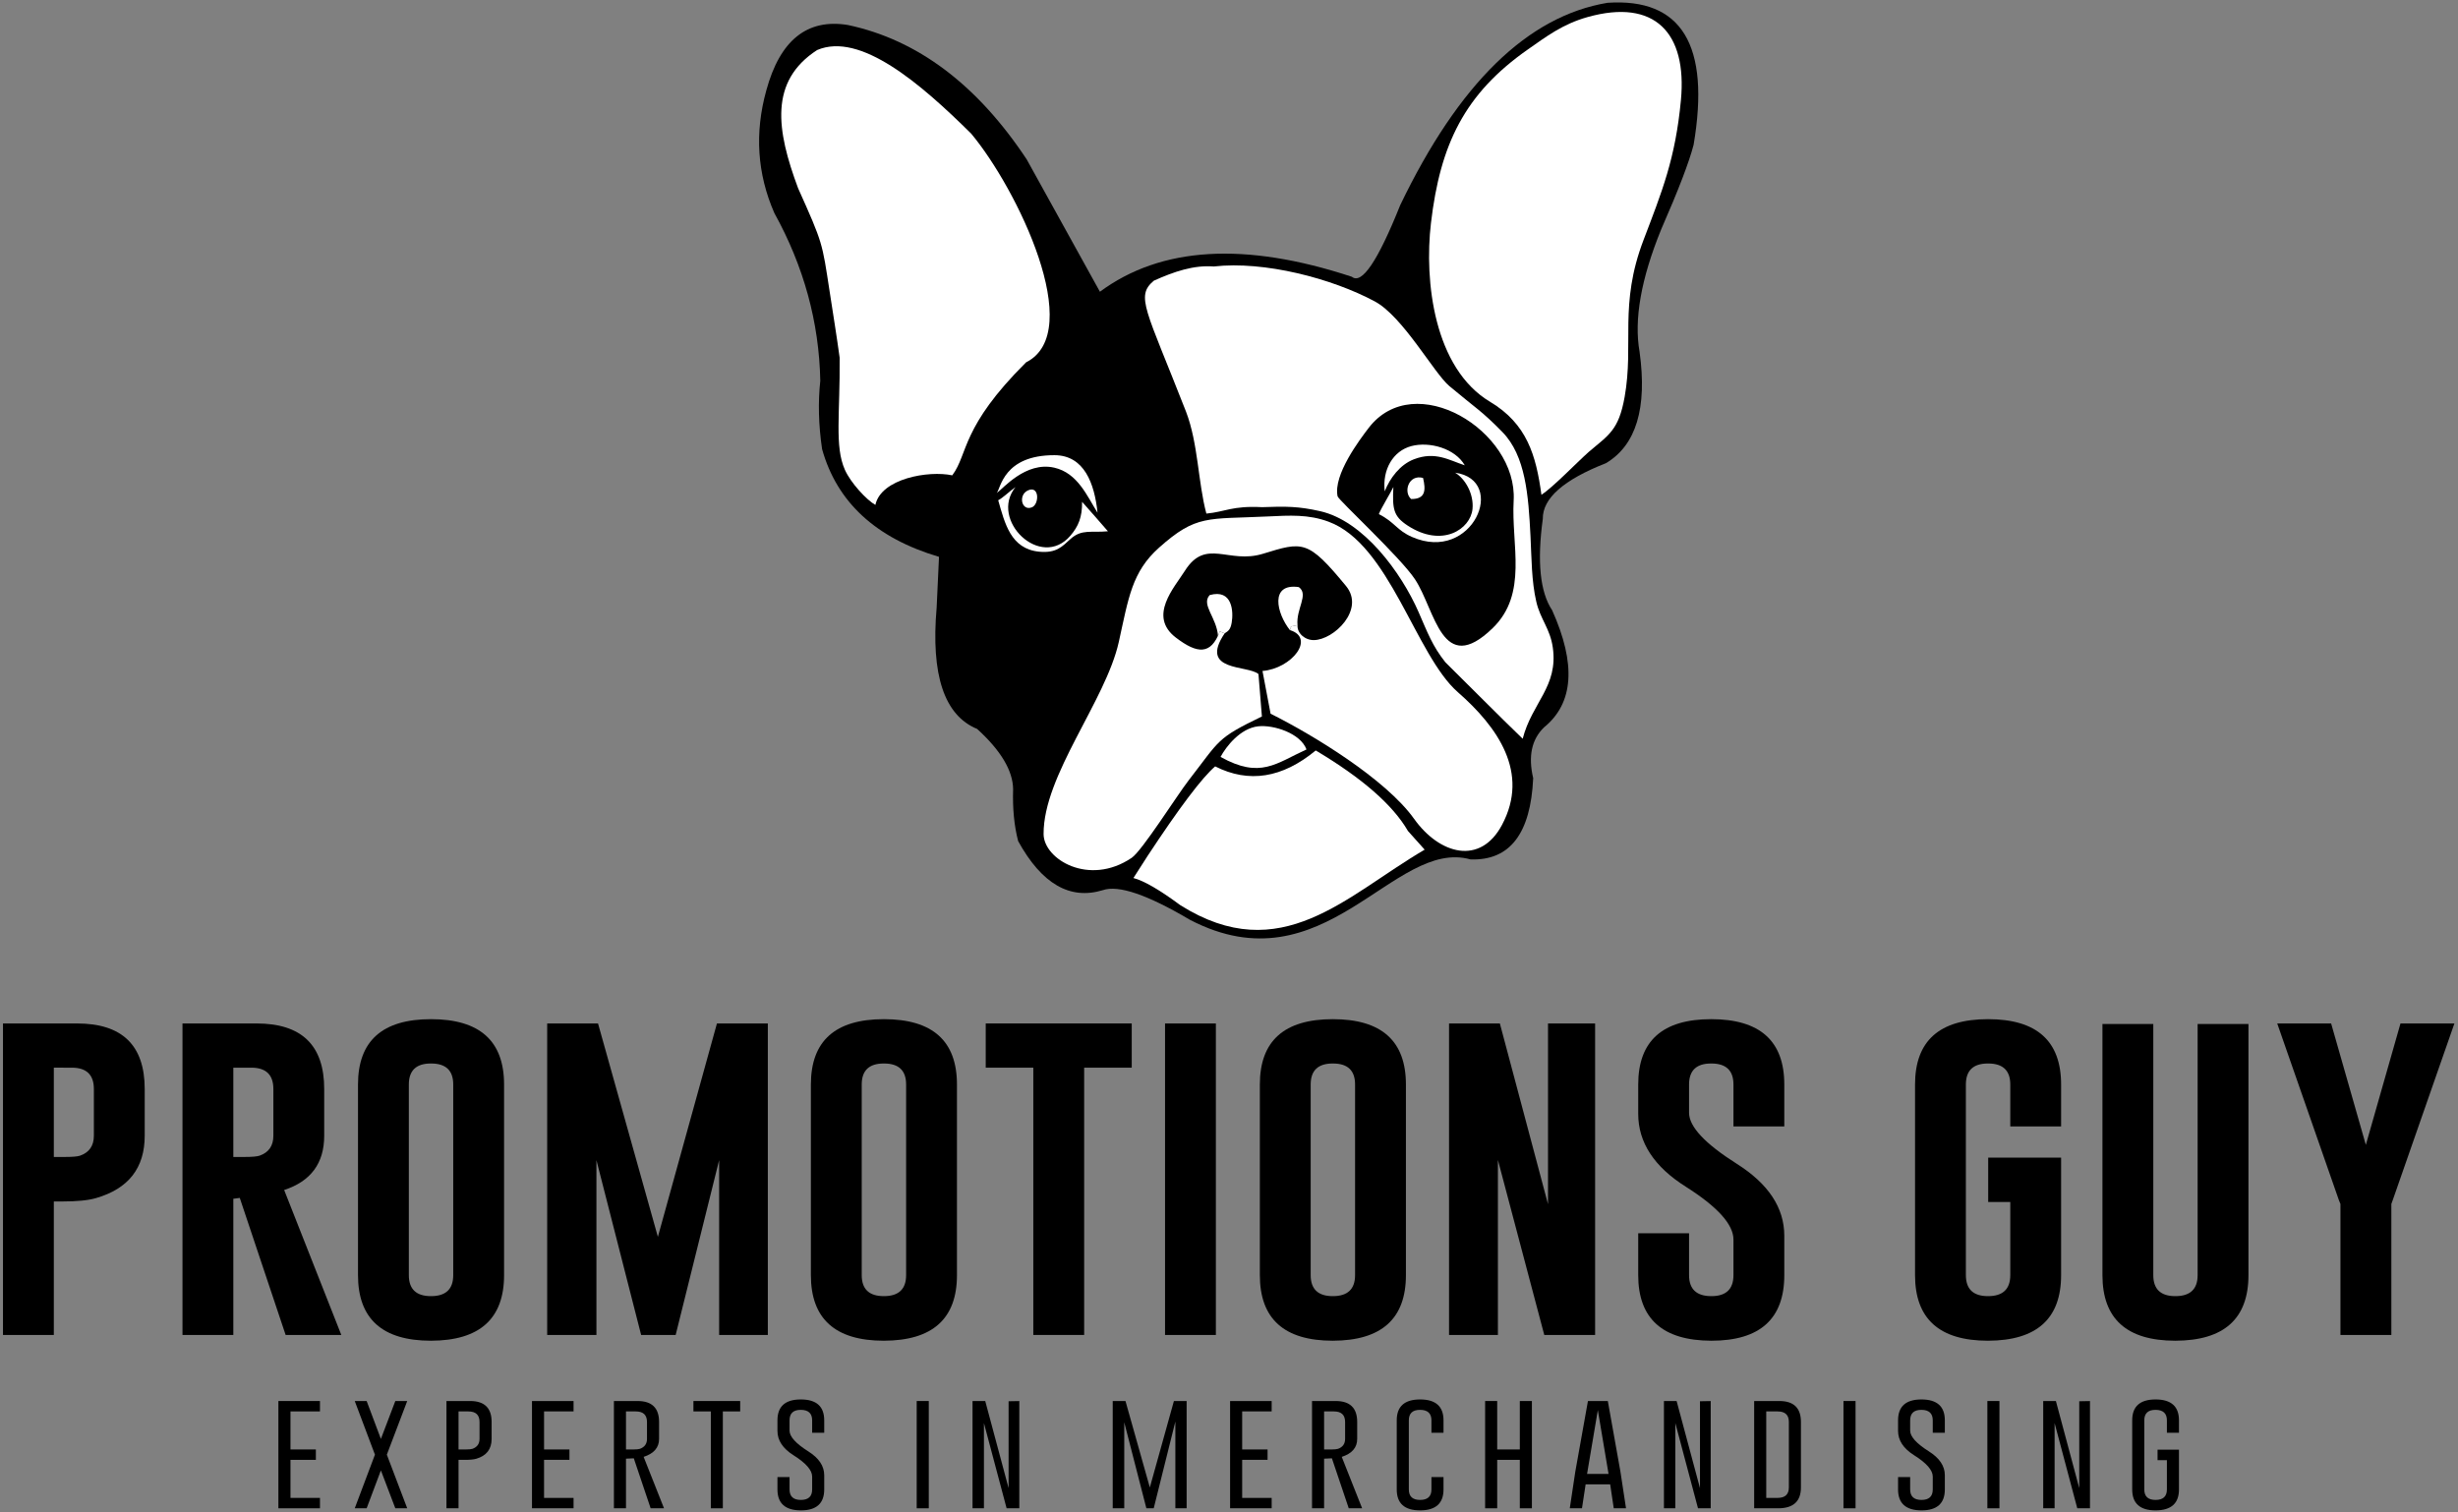 <svg xmlns:inkscape="http://www.inkscape.org/namespaces/inkscape" xmlns:sodipodi="http://sodipodi.sourceforge.net/DTD/sodipodi-0.dtd" xmlns="http://www.w3.org/2000/svg" xmlns:svg="http://www.w3.org/2000/svg" id="svg2" width="346.667" height="213.333" viewBox="0 0 346.667 213.333" sodipodi:docname="../promotions-guy-gold.html"><rect x="0" y="0" width="346.667" height="213.333" fill="#808080" stroke="none"/><defs id="defs6"></defs><g id="g8" inkscape:groupmode="layer" inkscape:label="ink_ext_XXXXXX" transform="matrix(1.333,0,0,-1.333,0,213.333)"><g id="g10" transform="scale(0.1)"><path d="m 819.281,1374.96 c -18.156,41.53 -20.988,84.79 -8.5,129.77 14.473,53.19 43.246,76.26 86.317,69.22 73.617,-15.61 136.672,-63.01 189.172,-142.19 28.18,-50.92 54.01,-97.6 77.48,-140.06 64.6,47.81 153.45,53.09 266.57,15.84 10.5,-8.55 27.54,16.71 51.14,75.76 61.86,128.72 134.99,200.1 219.37,214.14 78.54,5.29 108.9,-44.78 91.08,-150.21 -4.64,-18.07 -16.07,-47.9 -34.29,-89.48 -21.33,-52.32 -28.95,-95.52 -22.89,-129.63 8.23,-59.49 -3.63,-98.76 -35.55,-117.82 -44.85,-17.57 -67.13,-37.23 -66.84,-58.96 -6.18,-45.26 -2.89,-77.461 9.85,-96.602 25.67,-57.105 22.84,-98.429 -8.51,-123.953 -13.13,-12.664 -16.97,-30.594 -11.51,-53.769 -2.65,-58.77 -24.75,-87.438 -66.28,-86.004 -81.63,22.867 -154.24,-138.082 -296.77,-63.969 -45.06,26.652 -75.8,37.133 -92.22,31.461 -34.85,-10.691 -64.73,6.601 -89.65,51.875 -4.21,16.07 -5.98,34.426 -5.33,55.066 -0.32,19.61 -13.01,40.821 -38.07,63.649 -34.772,14.269 -49.053,57.078 -42.838,128.402 1.66,35.785 2.496,53.684 2.496,53.684 -66.762,19.77 -107.992,57.76 -123.699,113.97 -3.735,25.4 -4.368,49.53 -1.899,72.37 -1.277,62.04 -17.48,121.18 -48.629,177.44" style="fill:#000000;fill-opacity:1;fill-rule:evenodd;stroke:none" id="path12"></path><path d="m 1630.89,1076.83 c 11.98,7.71 37.66,34.34 49.93,45.26 21.21,18.11 31.77,22.79 38.1,58.25 10.07,56.37 -6.17,97.41 19.97,166.01 19.5,51.22 33.77,86.05 39.59,148.13 6.68,71.18 -27.68,107.75 -98.67,87.88 -26.48,-7.41 -43.96,-20.8 -63.01,-34.11 -67.45,-47.13 -92.99,-100.81 -102.77,-183.75 -7.32,-62.05 3.39,-153.86 62.47,-189.23 39.13,-23.42 48.7,-56.64 54.39,-98.44" style="fill:#ffffff;fill-opacity:1;fill-rule:evenodd;stroke:none" id="path14"></path><path d="m 1295.72,930.234 -5.12,2.004 c -9.47,-25.113 -23.85,-23.808 -46.51,-6.492 -29.63,22.652 -1.67,52.832 9.54,70.609 22.22,35.225 46.07,6.875 82.51,18.045 42.34,12.98 47.46,15.19 88.02,-34.115 20.4,-24.797 -12.85,-57.039 -34.09,-57.207 -9.52,-0.078 -17.84,7.387 -17.25,15.86 -11.27,-2.297 -5.02,-0.805 -8.05,-5.274 27.24,-8.301 2.17,-40.676 -29.01,-43.254 l 8.56,-45.226 c 44.82,-22.301 121.96,-69.36 151.78,-111.168 26.87,-37.68 70.04,-49.762 93.06,-6.508 29.5,55.414 -4.63,103.637 -46.71,140.472 -44.81,39.223 -72.06,156.52 -136.83,180.41 -21.39,7.89 -40.69,6.65 -65.03,5.49 -62.91,-3.03 -74.81,2.25 -114.21,-32.91 -28.92,-25.81 -32.34,-53.329 -42.64,-99.802 -13.79,-62.219 -79.88,-141.039 -79.59,-203.332 0.12,-26.613 48.08,-55.676 93.19,-25.16 11.06,7.484 47.85,65.996 60.41,82.16 33.32,42.902 28.89,44.008 77.39,67.43 l -3.64,44.875 c -11.21,9.769 -63.46,2.121 -35.78,43.093" style="fill:#ffffff;fill-opacity:1;fill-rule:evenodd;stroke:none" id="path16"></path><path d="m 844.43,1401.19 c 26.414,-58.85 25.351,-57.38 33.3,-108.86 3.348,-21.68 7.668,-48.59 10.641,-70.35 0.567,-59.6 -5.539,-93.73 5.531,-118.65 6.254,-14.08 23.082,-32.01 32.27,-37.22 6.016,27.93 56.199,36.68 81.348,31.31 17.14,22.88 8.82,50.67 78.12,119.59 63.94,32.06 -9.46,183.83 -58.14,242.04 -53.652,53.12 -117.414,107.92 -162.988,88.39 -50.848,-33.08 -43.059,-84.65 -20.082,-146.25" style="fill:#ffffff;fill-opacity:1;fill-rule:evenodd;stroke:none" id="path18"></path><path d="m 1291.38,799.465 c 42.16,-23.5 58.58,-6.828 90.94,7.902 -6.39,17.203 -34.84,26.258 -51.14,24.481 -18.79,-2.047 -33.89,-21.282 -39.8,-32.383" style="fill:#ffffff;fill-opacity:1;fill-rule:evenodd;stroke:none" id="path20"></path><path d="m 1539.55,1100.22 c 10.83,-6.45 19.99,-22.76 18.41,-38.45 -2.13,-21.28 -31.99,-41.47 -68.69,-17.47 -15.18,9.93 -16.13,17.76 -15.04,40.74 -3.55,-7.19 -13.34,-23.13 -15.37,-28.65 17.25,-8.76 18.63,-16.97 35.13,-24.19 64.15,-28.06 101.5,60.26 45.56,68.02" style="fill:#ffffff;fill-opacity:1;fill-rule:evenodd;stroke:none" id="path22"></path><path d="m 1465.09,1080.48 c 5.45,13.99 16.16,28.2 30.73,33.86 22.8,8.87 37.54,-0.99 53.98,-6.33 -10.19,17.81 -37.18,25.46 -56.51,20.36 -19.42,-5.14 -30.86,-24.86 -28.2,-47.89" style="fill:#ffffff;fill-opacity:1;fill-rule:evenodd;stroke:none" id="path24"></path><path d="m 1364.77,933.664 c 3.03,4.469 -3.22,2.977 8.05,5.274 -1.7,17.343 12.26,32.347 1.39,40.214 -31.05,4.524 -23.57,-27.765 -9.44,-45.488" style="fill:#ffffff;fill-opacity:1;fill-rule:evenodd;stroke:none" id="path26"></path><path d="m 1288.72,927.254 1.88,4.984 5.12,-2.004 c 3.71,2.426 6.12,3.661 7.44,11.246 2,11.606 0.92,36.012 -23.31,29.211 -9.26,-10.211 7.49,-23.652 8.87,-43.437" style="fill:#ffffff;fill-opacity:1;fill-rule:evenodd;stroke:none" id="path28"></path><path d="m 1493.01,1072.36 c 15.76,-0.19 15.51,10 12.63,22.33 -15.32,4.1 -21.11,-14.88 -12.63,-22.33" style="fill:#ffffff;fill-opacity:1;fill-rule:evenodd;stroke:none" id="path30"></path><path d="m 1054.57,1078.68 c 6.48,4.45 30.6,33.69 60.81,26.87 25.04,-5.66 34.92,-30.48 45.85,-47.67 -3.22,31.03 -14.11,60.79 -45.54,60.86 -53.96,0.12 -56.92,-35.22 -61.12,-40.06" style="fill:#ffffff;fill-opacity:1;fill-rule:evenodd;stroke:none" id="path32"></path><path d="m 1144.89,1069.39 c 0.18,-16.19 -3.87,-25.91 -12.36,-35.82 -31.53,-36.765 -86.17,16.94 -58.08,51.41 -5.36,-3.6 -13.69,-11.68 -18.32,-13.93 6.96,-24.09 13.08,-51.49 43.36,-54.43 18.1,-1.76 24.22,5.36 33.13,13.44 11.91,10.8 22.08,6.44 39.6,8.17 -0.18,0.28 -25.78,29.65 -27.33,31.16" style="fill:#ffffff;fill-opacity:1;fill-rule:evenodd;stroke:none" id="path34"></path><path d="m 1087.54,1081.45 c -10.54,-4.86 -6.7,-22.19 4.25,-17.88 7.89,3.11 8.15,23.59 -4.25,17.88" style="fill:#ffffff;fill-opacity:1;fill-rule:evenodd;stroke:none" id="path36"></path><path d="m 1415.24,1075.17 c -4.88,22.82 23.76,60.51 32.78,72.31 48.61,63.68 157.7,-2.86 153.49,-76.75 -2.69,-47.29 15.46,-98.484 -22.29,-135.058 -53.76,-52.098 -60.43,18.906 -82.1,51.73 -15.28,23.148 -81.07,83.988 -81.88,87.768 z m -79.88,-11.43 c 25.3,0.97 38.77,0.86 61.32,-4.22 45.97,-10.35 85.88,-64.918 104.14,-106.579 9.71,-22.148 14.62,-35.925 28.43,-53.316 26.63,-26.25 55.46,-55.543 81.82,-80.926 9.84,38.219 37.75,55.192 31.86,96.5 -2.89,20.211 -13.05,29.563 -17.46,48.485 -5.09,21.828 -4.98,46.276 -6.15,69.496 -2.17,42.93 -5.12,84.99 -29.83,110.18 -22.24,22.68 -27.27,24.44 -55.97,48.48 -16.32,13.67 -49.07,73.59 -78.91,89.61 -45.54,24.45 -117.15,43.05 -170.39,36.97 -21.17,1.69 -42.18,-5.47 -63.41,-15.03 -19.63,-16.58 -8.49,-29.73 34.02,-138.49 13,-33.78 12.69,-74.97 21.56,-107.95 19.82,1.8 27.28,8.46 58.97,6.79" style="fill:#ffffff;fill-opacity:1;fill-rule:evenodd;stroke:none" id="path38"></path><path d="m 1199.19,671.305 c 10.02,15.617 15.04,23.429 15.04,23.429 33.66,51.118 57.48,82.688 71.46,94.711 35.57,-18.011 71.03,-12.398 106.4,16.848 49.02,-29.164 81.55,-57.57 97.59,-85.223 11.77,-13.164 17.66,-19.746 17.66,-19.746 -83,-48.504 -151.88,-125.844 -258.57,-58.707 -22.04,16.301 -38.57,25.863 -49.58,28.688" style="fill:#ffffff;fill-opacity:1;fill-rule:evenodd;stroke:none" id="path40"></path><path d="M 3.16,517.426 H 81.477 c 47.753,0 71.632,-23.102 71.632,-69.363 v -49.442 c 0,-34.066 -17.132,-56.058 -51.519,-65.984 -8.176,-2.403 -20.18,-3.571 -35.879,-3.571 H 56.949 V 187.813 H 3.16 Z M 56.949,470.641 v -94.469 h 12.328 c 7.527,0 12.652,0.453 15.441,1.359 9.734,3.442 14.598,10.449 14.598,21.09 v 49.442 c 0,15.054 -7.781,22.578 -23.355,22.578 H 56.949" style="fill:#000000;fill-opacity:1;fill-rule:nonzero;stroke:none" id="path42"></path><path d="m 193.078,517.426 h 78.313 c 47.757,0 71.632,-23.102 71.632,-69.363 v -49.442 c 0,-29.004 -14.078,-48.144 -42.371,-57.422 l 60.473,-153.386 h -58.914 l -48.531,145.015 -6.817,-0.906 V 187.813 h -53.785 z m 53.785,-46.785 v -94.469 h 12.332 c 7.524,0 12.653,0.453 15.442,1.359 9.73,3.442 14.597,10.449 14.597,21.09 v 49.442 c 0,15.054 -7.785,22.578 -23.359,22.578 h -19.012" style="fill:#000000;fill-opacity:1;fill-rule:nonzero;stroke:none" id="path44"></path><path d="m 533.332,251.141 c 0,-46.133 -25.762,-69.297 -77.344,-69.43 -51.453,0 -77.215,23.168 -77.215,69.43 v 201.656 c 0,46.137 25.762,69.168 77.215,69.168 51.582,0 77.344,-23.031 77.344,-69.168 z m -53.793,201.656 c 0,14.859 -7.785,22.258 -23.355,22.258 h -0.391 c -15.441,0 -23.23,-7.399 -23.23,-22.258 V 251.141 c 0,-14.86 7.789,-22.258 23.425,-22.258 15.7,0 23.551,7.398 23.551,22.258 v 201.656" style="fill:#000000;fill-opacity:1;fill-rule:nonzero;stroke:none" id="path46"></path><path d="m 696.059,291.625 62.484,225.801 h 53.852 V 187.813 H 760.879 V 372.797 L 714.875,187.813 H 678.344 L 631.043,372.797 V 187.813 h -52.102 v 329.613 h 53.789 l 63.329,-225.801" style="fill:#000000;fill-opacity:1;fill-rule:nonzero;stroke:none" id="path48"></path><path d="m 1012.5,251.141 c 0,-46.133 -25.762,-69.297 -77.344,-69.43 -51.453,0 -77.215,23.168 -77.215,69.43 v 201.656 c 0,46.137 25.762,69.168 77.215,69.168 51.582,0 77.344,-23.031 77.344,-69.168 z m -53.793,201.656 c 0,14.859 -7.785,22.258 -23.355,22.258 h -0.391 c -15.441,0 -23.227,-7.399 -23.227,-22.258 V 251.141 c 0,-14.86 7.786,-22.258 23.422,-22.258 15.699,0 23.551,7.398 23.551,22.258 v 201.656" style="fill:#000000;fill-opacity:1;fill-rule:nonzero;stroke:none" id="path50"></path><path d="m 1197.42,517.426 v -46.785 h -50.35 V 187.813 h -53.79 v 282.828 h -50.35 v 46.785 h 154.49" style="fill:#000000;fill-opacity:1;fill-rule:nonzero;stroke:none" id="path52"></path><path d="m 1232.65,517.426 h 53.79 V 187.813 h -53.79 v 329.613" style="fill:#000000;fill-opacity:1;fill-rule:nonzero;stroke:none" id="path54"></path><path d="m 1487.52,251.141 c 0,-46.133 -25.77,-69.297 -77.35,-69.43 -51.45,0 -77.21,23.168 -77.21,69.43 v 201.656 c 0,46.137 25.76,69.168 77.21,69.168 51.58,0 77.35,-23.031 77.35,-69.168 z m -53.8,201.656 c 0,14.859 -7.78,22.258 -23.35,22.258 h -0.39 c -15.44,0 -23.23,-7.399 -23.23,-22.258 V 251.141 c 0,-14.86 7.79,-22.258 23.42,-22.258 15.7,0 23.55,7.398 23.55,22.258 v 201.656" style="fill:#000000;fill-opacity:1;fill-rule:nonzero;stroke:none" id="path56"></path><path d="m 1533.13,517.426 h 53.78 l 50.94,-191.215 v 191.215 h 49.83 V 187.813 h -53.79 l -49.05,185.179 V 187.813 h -51.71 v 329.613" style="fill:#000000;fill-opacity:1;fill-rule:nonzero;stroke:none" id="path58"></path><path d="m 1733.29,452.797 c 0,46.137 25.76,69.168 77.21,69.168 51.59,0 77.35,-23.031 77.35,-69.168 v -44.313 h -53.79 v 44.313 c 0,14.859 -7.79,22.258 -23.36,22.258 h -0.39 c -15.44,0 -23.23,-7.399 -23.23,-22.258 v -29.844 c 0,-14.73 16.81,-32.699 50.42,-53.984 33.54,-21.153 50.35,-46.586 50.35,-76.239 v -41.589 c 0,-46.262 -25.7,-69.43 -77.15,-69.43 -51.58,0.133 -77.41,23.297 -77.41,69.43 v 44.25 h 53.79 v -44.25 c 0,-14.86 7.85,-22.258 23.62,-22.258 15.57,0 23.36,7.398 23.36,22.258 v 37.632 c 0,15.961 -16.81,34.582 -50.35,55.864 -33.61,21.152 -50.42,46.914 -50.42,77.148 v 31.012" style="fill:#000000;fill-opacity:1;fill-rule:nonzero;stroke:none" id="path60"></path><path d="m 2180.73,251.141 c 0,-46.133 -25.75,-69.297 -77.34,-69.43 -51.45,0 -77.21,23.168 -77.21,69.43 v 201.656 c 0,46.137 25.76,69.168 77.21,69.168 51.59,0 77.34,-23.031 77.34,-69.168 v -44.313 h -53.78 v 44.313 c 0,14.859 -7.79,22.258 -23.36,22.258 h -0.39 c -15.44,0 -23.23,-7.399 -23.23,-22.258 V 251.141 c 0,-14.86 7.79,-22.258 23.42,-22.258 15.7,0 23.56,7.398 23.56,22.258 v 77.339 h -23.36 v 46.977 h 77.14 V 251.141" style="fill:#000000;fill-opacity:1;fill-rule:nonzero;stroke:none" id="path62"></path><path d="m 2378.95,251.141 c 0,-46.133 -25.75,-69.297 -77.34,-69.43 -51.45,0 -77.15,23.168 -77.15,69.43 V 516.84 h 53.8 V 251.141 c 0,-14.86 7.78,-22.258 23.35,-22.258 15.71,0 23.56,7.398 23.56,22.258 V 516.84 h 53.78 V 251.141" style="fill:#000000;fill-opacity:1;fill-rule:nonzero;stroke:none" id="path64"></path><path d="m 2466.42,517.426 36.72,-128.473 36.66,128.473 h 57.04 l -65.21,-186.867 -1.49,-4.153 V 187.813 h -53.86 v 138.593 l -1.69,4.153 -65.2,186.867 h 57.03" style="fill:#000000;fill-opacity:1;fill-rule:nonzero;stroke:none" id="path66"></path><path d="m 334.195,66.656 v -11.004 h -26.867 v -40.25 h 31.207 V 4.398 H 294.551 V 117.914 h 43.984 V 106.906 H 307.328 V 66.656 h 26.867" style="fill:#000000;fill-opacity:1;fill-rule:nonzero;stroke:none" id="path68"></path><path d="M 387.926,117.914 403,77.801 418.262,117.914 h 12.593 L 409.289,61.156 430.855,4.398 H 418.262 L 403,44.512 387.926,4.398 h -12.598 l 21.367,56.758 -21.367,56.758 h 12.598" style="fill:#000000;fill-opacity:1;fill-rule:nonzero;stroke:none" id="path70"></path><path d="m 472.371,117.914 h 25.168 c 15.078,-0.047 22.617,-7.43 22.617,-22.152 V 77.801 c 0,-10.875 -5.48,-17.875 -16.398,-21.031 -2.66,-0.738 -6.664,-1.117 -11.988,-1.117 h -6.622 V 4.398 h -12.777 z m 12.777,-11.008 V 66.656 h 7.875 c 3.129,0 5.434,0.227 6.868,0.672 4.988,1.836 7.472,5.324 7.472,10.473 v 17.961 c 0,7.429 -3.937,11.144 -11.859,11.144 h -10.356" style="fill:#000000;fill-opacity:1;fill-rule:nonzero;stroke:none" id="path72"></path><path d="m 602.5,66.656 v -11.004 h -26.867 v -40.25 H 606.84 V 4.398 H 562.859 V 117.914 H 606.84 V 106.906 H 575.633 V 66.656 H 602.5" style="fill:#000000;fill-opacity:1;fill-rule:nonzero;stroke:none" id="path74"></path><path d="m 649.543,117.914 h 25.168 c 15.078,-0.047 22.617,-7.43 22.617,-22.152 V 77.801 c 0,-9.129 -5.457,-15.461 -16.328,-18.996 L 702.563,4.398 h -14.161 l -17.828,52.883 -8.258,-0.379 V 4.398 h -12.773 z m 12.773,-11.008 V 66.656 h 7.875 c 3.133,0 5.434,0.227 6.872,0.672 4.988,1.836 7.472,5.324 7.472,10.473 v 17.961 c 0,7.429 -3.937,11.144 -11.859,11.144 h -10.36" style="fill:#000000;fill-opacity:1;fill-rule:nonzero;stroke:none" id="path76"></path><path d="M 783.141,117.914 V 106.906 H 764.793 V 4.398 H 752.09 V 106.906 h -18.414 v 11.008 h 49.465" style="fill:#000000;fill-opacity:1;fill-rule:nonzero;stroke:none" id="path78"></path><path d="m 822.57,97.465 c 0,14.742 8.235,22.105 24.723,22.105 16.512,0 24.766,-7.363 24.766,-22.105 V 84.356 h -12.774 v 13.109 c 0,7.34 -3.98,11.051 -11.926,11.098 h -0.132 c -7.918,0 -11.856,-3.715 -11.856,-11.098 v -10.875 c 0,-6.285 6.574,-13.601 19.777,-21.945 11.274,-7.094 16.911,-15.504 16.911,-25.238 V 24.332 c 0,-14.766 -8.231,-22.148 -24.7,-22.148 C 830.828,2.227 822.57,9.609 822.57,24.332 v 13.109 h 12.801 V 24.332 c 0,-7.383 3.981,-11.078 11.988,-11.078 7.946,0 11.926,3.695 11.926,11.078 v 13.621 c 0,6.781 -6.601,14.32 -19.797,22.621 -11.277,7.113 -16.918,15.68 -16.918,25.684 v 11.207" style="fill:#000000;fill-opacity:1;fill-rule:nonzero;stroke:none" id="path80"></path><path d="m 969.91,117.914 h 12.774 V 4.398 H 969.91 V 117.914" style="fill:#000000;fill-opacity:1;fill-rule:nonzero;stroke:none" id="path82"></path><path d="m 1028.98,117.914 h 13.43 l 24.72,-92.152 v 91.906 l 11.34,0.199 V 4.398 h -13.44 L 1041.04,94.578 V 4.398 h -12.06 V 117.914" style="fill:#000000;fill-opacity:1;fill-rule:nonzero;stroke:none" id="path84"></path><path d="m 1216.57,26.434 25.48,91.48 h 13.45 V 4.398 h -11.93 V 96.164 L 1220.68,4.398 h -7.78 L 1189.5,95.383 V 4.398 h -12.2 V 117.914 h 13.5 l 25.77,-91.48" style="fill:#000000;fill-opacity:1;fill-rule:nonzero;stroke:none" id="path86"></path><path d="m 1341.13,66.656 v -11.004 h -26.87 v -40.25 h 31.21 V 4.398 h -43.99 V 117.914 h 43.99 v -11.008 h -31.21 V 66.656 h 26.87" style="fill:#000000;fill-opacity:1;fill-rule:nonzero;stroke:none" id="path88"></path><path d="m 1388.17,117.914 h 25.17 c 15.07,-0.047 22.62,-7.43 22.62,-22.152 V 77.801 c 0,-9.129 -5.46,-15.461 -16.33,-18.996 l 21.56,-54.406 h -14.16 l -17.83,52.883 -8.25,-0.379 V 4.398 h -12.78 z m 12.78,-11.008 V 66.656 h 7.87 c 3.13,0 5.43,0.227 6.87,0.672 4.99,1.836 7.47,5.324 7.47,10.473 v 17.961 c 0,7.429 -3.94,11.144 -11.86,11.144 h -10.35" style="fill:#000000;fill-opacity:1;fill-rule:nonzero;stroke:none" id="path90"></path><path d="m 1527.29,24.332 c 0,-14.723 -8.25,-22.105 -24.77,-22.148 -16.48,0 -24.72,7.383 -24.72,22.148 v 73.133 c 0,14.742 8.24,22.105 24.72,22.105 16.52,0 24.77,-7.363 24.77,-22.105 V 84.356 h -12.77 v 13.109 c 0,7.34 -3.98,11.051 -11.93,11.098 h -0.13 c -7.92,0 -11.86,-3.715 -11.86,-11.098 V 24.332 c 0,-7.383 3.96,-11.078 11.92,-11.078 7.99,0 12,3.695 12,11.078 v 13.109 h 12.77 V 24.332" style="fill:#000000;fill-opacity:1;fill-rule:nonzero;stroke:none" id="path92"></path><path d="m 1571.31,117.914 h 12.78 V 66.656 h 23.93 v 51.258 h 12.78 V 4.398 h -12.78 V 55.652 h -23.93 V 4.398 h -12.78 V 117.914" style="fill:#000000;fill-opacity:1;fill-rule:nonzero;stroke:none" id="path94"></path><path d="m 1714.44,43.391 5.95,-38.992 h -12.98 l -3.8,25.367 h -25.95 l -3.87,-25.367 h -12.91 l 5.84,38.746 13.38,74.769 h 21.03 z m -12.53,-2.617 -11.34,67.52 -11.39,-67.52 z" style="fill:#000000;fill-opacity:1;fill-rule:nonzero;stroke:none" id="path96"></path><path d="m 1760.5,117.914 h 13.42 l 24.72,-92.152 v 91.906 l 11.34,0.199 V 4.398 h -13.44 L 1772.55,94.578 V 4.398 H 1760.5 V 117.914" style="fill:#000000;fill-opacity:1;fill-rule:nonzero;stroke:none" id="path98"></path><path d="m 1855.97,117.914 h 26.8 c 15.13,-0.047 22.69,-7.43 22.69,-22.152 V 26.5 c 0,-14.699 -8.01,-22.059 -23.98,-22.102 h -25.51 z m 12.78,-11.008 V 15.402 h 11.99 c 7.96,0 11.94,3.692 11.94,11.098 v 69.262 c 0,7.429 -3.98,11.144 -11.94,11.144 h -11.99" style="fill:#000000;fill-opacity:1;fill-rule:nonzero;stroke:none" id="path100"></path><path d="m 1950.46,117.914 h 12.78 V 4.398 h -12.78 V 117.914" style="fill:#000000;fill-opacity:1;fill-rule:nonzero;stroke:none" id="path102"></path><path d="m 2008.22,97.465 c 0,14.742 8.23,22.105 24.72,22.105 16.51,0 24.77,-7.363 24.77,-22.105 V 84.356 h -12.78 v 13.109 c 0,7.34 -3.98,11.051 -11.92,11.098 h -0.13 c -7.92,0 -11.86,-3.715 -11.86,-11.098 v -10.875 c 0,-6.285 6.57,-13.601 19.78,-21.945 11.27,-7.094 16.91,-15.504 16.91,-25.238 V 24.332 c 0,-14.766 -8.23,-22.148 -24.7,-22.148 -16.53,0.043 -24.79,7.426 -24.79,22.148 v 13.109 h 12.8 V 24.332 c 0,-7.383 3.98,-11.078 11.99,-11.078 7.94,0 11.92,3.695 11.92,11.078 v 13.621 c 0,6.781 -6.6,14.32 -19.8,22.621 -11.27,7.113 -16.91,15.68 -16.91,25.684 v 11.207" style="fill:#000000;fill-opacity:1;fill-rule:nonzero;stroke:none" id="path104"></path><path d="m 2102.71,117.914 h 12.78 V 4.398 h -12.78 V 117.914" style="fill:#000000;fill-opacity:1;fill-rule:nonzero;stroke:none" id="path106"></path><path d="m 2161.79,117.914 h 13.42 l 24.72,-92.152 v 91.906 l 11.35,0.199 V 4.398 h -13.45 L 2173.85,94.578 V 4.398 h -12.06 V 117.914" style="fill:#000000;fill-opacity:1;fill-rule:nonzero;stroke:none" id="path108"></path><path d="m 2305.43,24.332 c 0,-14.723 -8.25,-22.105 -24.77,-22.148 -16.48,0 -24.71,7.383 -24.71,22.148 v 73.133 c 0,14.742 8.23,22.105 24.71,22.105 16.52,0 24.77,-7.363 24.77,-22.105 V 84.356 h -12.77 v 13.109 c 0,7.34 -3.98,11.051 -11.93,11.098 h -0.13 c -7.92,0 -11.86,-3.715 -11.86,-11.098 V 24.332 c 0,-7.383 3.96,-11.078 11.92,-11.078 7.99,0 12,3.695 12,11.078 v 31.008 h -9.89 v 11.074 h 22.66 V 24.332" style="fill:#000000;fill-opacity:1;fill-rule:nonzero;stroke:none" id="path110"></path></g></g></svg>